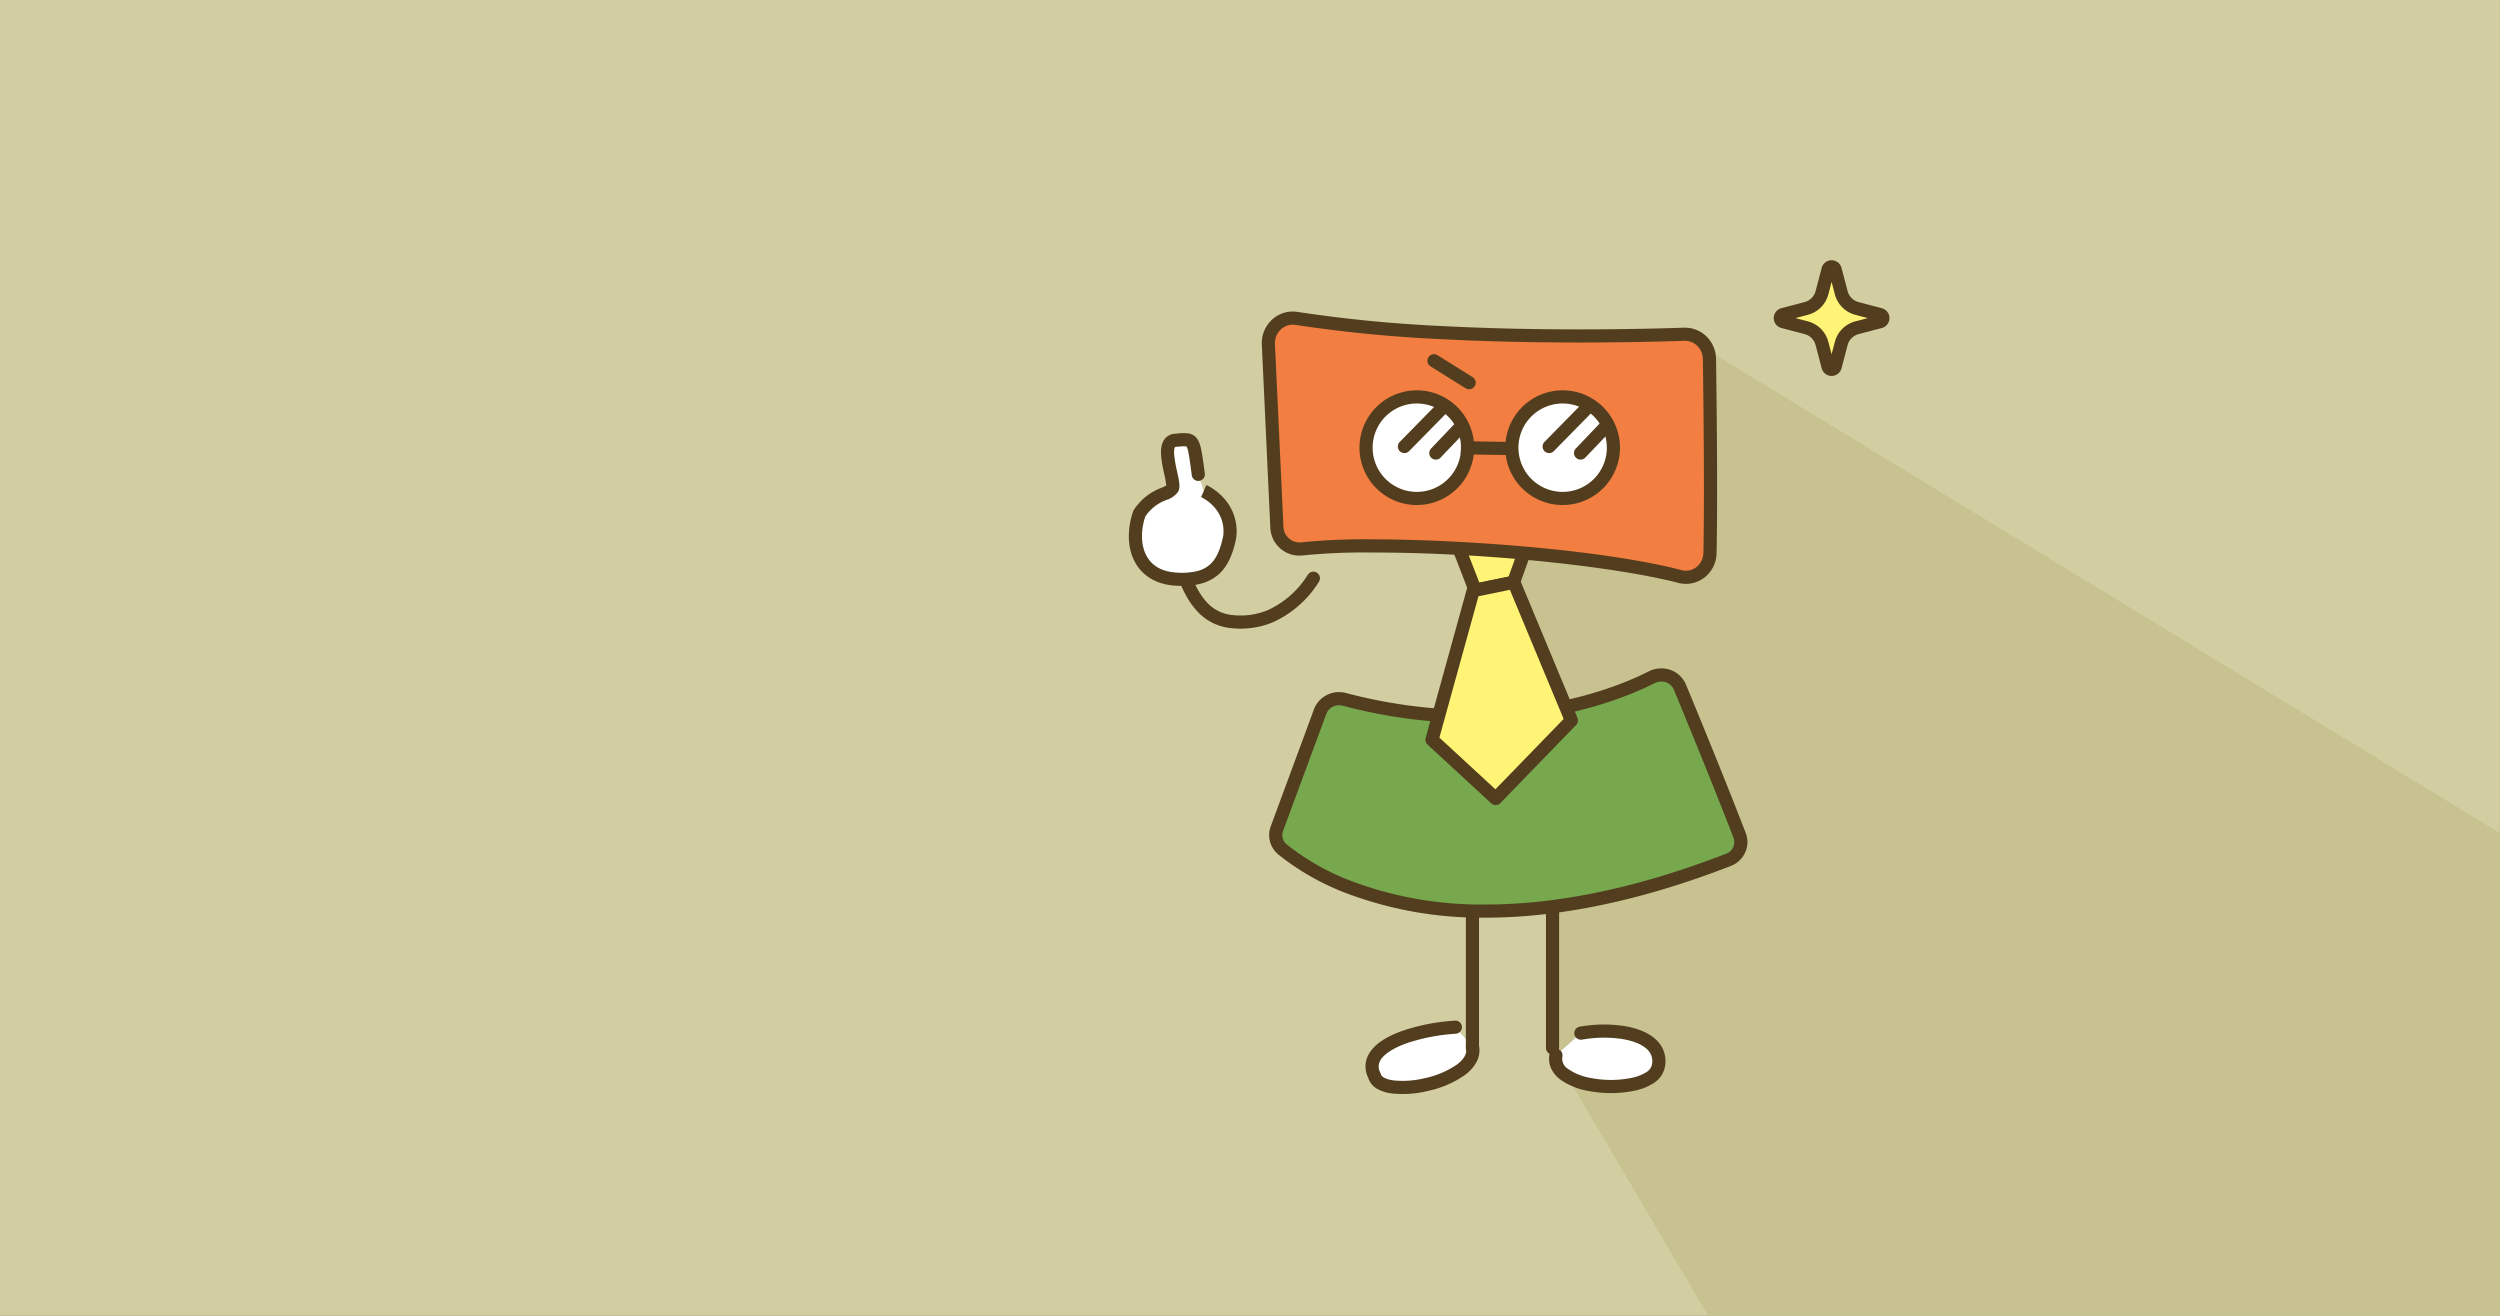 <svg xmlns="http://www.w3.org/2000/svg" width="570.016" height="300.014" viewBox="0 0 570.016 300.014"><rect x="0" y="0" width="570.016" height="300.014" fill="#808080" stroke="none"/><g transform="translate(252.49 77.686) rotate(-8)"><rect width="570" height="300" transform="translate(-239.221 -112.069) rotate(8)" fill="#d3cea1"/><path d="M715.592,6489.471l33.875,57.521,180.549.021L930,6436.959,744.844,6324.088l-45.953,39.467,15.522,90.494Z" transform="translate(273.697 -6348.376) rotate(8)" fill="#c7c28f"/><path d="M10.136,8.319.263,35.046a4.24,4.24,0,0,0,1.31,4.763c8.285,6.8,39.487,26.5,101.634,2.35a4.32,4.32,0,0,0,2.557-5.575C101.049,24.356,95.152,10.02,92.138,2.756A4.634,4.634,0,0,0,85.782.5c-9.644,4.848-34.693,14.331-70.11,5.065a4.622,4.622,0,0,0-5.537,2.75" transform="translate(27.408 80.808) rotate(8)" fill="#77a84e"/><path d="M47.92,55.339a87.106,87.106,0,0,1-31.582-5.481A57.527,57.527,0,0,1,.621,40.968,5.77,5.77,0,0,1-1.3,38.02a5.7,5.7,0,0,1,.154-3.493L8.728,7.8a6.073,6.073,0,0,1,5.719-3.888,6.342,6.342,0,0,1,1.6.207,114.839,114.839,0,0,0,29.007,3.86c19.591,0,33.5-5.523,40.05-8.815A6.248,6.248,0,0,1,87.9-1.5a6.035,6.035,0,0,1,5.623,3.682c3.074,7.407,8.933,21.656,13.64,33.863a5.684,5.684,0,0,1-.138,4.449,5.936,5.936,0,0,1-3.276,3.063C83.63,51.375,64.845,55.339,47.92,55.339ZM14.448,6.911a3.063,3.063,0,0,0-2.9,1.928L1.67,35.566a2.729,2.729,0,0,0,.855,3.084,54.506,54.506,0,0,0,14.9,8.412,84.13,84.13,0,0,0,30.5,5.278c16.553,0,34.971-3.9,54.744-11.578a2.814,2.814,0,0,0,1.7-3.636c-4.7-12.177-10.544-26.4-13.612-33.794A3.045,3.045,0,0,0,87.9,1.5a3.189,3.189,0,0,0-1.445.343c-6.786,3.411-21.187,9.134-41.4,9.134A117.838,117.838,0,0,1,15.293,7.02,3.341,3.341,0,0,0,14.448,6.911Z" transform="translate(27.408 80.808) rotate(8)" fill="#523e1e"/><path d="M0,0,4.344,11.219l8.75-1.792L15.987,1.4Z" transform="translate(72.388 56.267) rotate(8)" fill="#fff476"/><path d="M0-1.5q.065,0,.131.006L16.118-.1a1.5,1.5,0,0,1,1.28,2L14.5,9.936a1.5,1.5,0,0,1-1.11.961l-8.75,1.792a1.5,1.5,0,0,1-1.7-.928L-1.4.542A1.5,1.5,0,0,1-1.2-.9,1.5,1.5,0,0,1,0-1.5ZM13.916,2.723,2.268,1.7,5.285,9.5l6.683-1.368Z" transform="translate(72.388 56.267) rotate(8)" fill="#523e1e"/><path d="M9.4,1.906l-9.4,34L14.521,49.3,31.785,31.5,18.672,0Z" transform="translate(65.625 64.837) rotate(8)" fill="#fff476"/><path d="M18.673-1.5a1.5,1.5,0,0,1,1.384.924l13.113,31.5a1.5,1.5,0,0,1-.308,1.621L15.6,50.347a1.5,1.5,0,0,1-2.094.058l-14.521-13.4a1.5,1.5,0,0,1-.429-1.5l9.4-34A1.5,1.5,0,0,1,9.1.437L18.37-1.469A1.5,1.5,0,0,1,18.673-1.5ZM30.021,31.168,17.762,1.718,10.6,3.191,1.69,35.424,14.462,47.208Z" transform="translate(65.625 64.837) rotate(8)" fill="#523e1e"/><path d="M1.1,2.529C-1.045,12.413-.474,24.607,6.669,23.3,12.735,23.5,14.543.59,6.449,0" transform="translate(59.136 164.601) rotate(82)" fill="#fff"/><path d="M5.653,24.9A5.627,5.627,0,0,1,1.5,23.135c-1.747-1.8-2.741-4.89-2.954-9.169A46.553,46.553,0,0,1-.37,2.212a1.5,1.5,0,1,1,2.932.635,43.482,43.482,0,0,0-1.024,10.97c.171,3.432.921,6,2.113,7.232a2.813,2.813,0,0,0,2.748.777l.158-.029.161.005c.684.023,1.49-.87,2.159-2.387a21.093,21.093,0,0,0,1.472-7.022,20.357,20.357,0,0,0-.926-7.748C8.683,2.65,7.645,1.591,6.339,1.5A1.5,1.5,0,0,1,4.952-.109,1.5,1.5,0,0,1,6.558-1.5,5.572,5.572,0,0,1,10.151.176,9.329,9.329,0,0,1,12.235,3.6a23.077,23.077,0,0,1,1.109,8.951,23.813,23.813,0,0,1-1.722,8.073,8.981,8.981,0,0,1-1.909,2.9A4.283,4.283,0,0,1,6.791,24.8,7.069,7.069,0,0,1,5.653,24.9Z" transform="translate(59.136 164.601) rotate(82)" fill="#523e1e"/><path d="M0,16.183C.351,7.192,4.568-2.32,11.1.507s.56,25.565-7.319,22.288" transform="translate(101.084 170.235) rotate(86)" fill="#fff"/><path d="M5.33,24.618A5.5,5.5,0,0,1,3.2,24.18a1.5,1.5,0,0,1,1.152-2.77,2.721,2.721,0,0,0,3.052-.7,12.8,12.8,0,0,0,3.1-4.687,23.759,23.759,0,0,0,1.876-9.109A9.892,9.892,0,0,0,11.8,3.427,2.652,2.652,0,0,0,10.5,1.885a3.651,3.651,0,0,0-3.619.2c-1.412.888-2.727,2.8-3.7,5.392A28.735,28.735,0,0,0,1.5,16.242a1.5,1.5,0,0,1-1.557,1.44A1.5,1.5,0,0,1-1.5,16.125,31.808,31.808,0,0,1,.376,6.42C1.6,3.176,3.3.8,5.288-.453a6.624,6.624,0,0,1,6.407-.416,5.586,5.586,0,0,1,2.882,3.162,12.677,12.677,0,0,1,.809,4.578,26.91,26.91,0,0,1-2.113,10.324A15.537,15.537,0,0,1,9.346,23a6.7,6.7,0,0,1-2.838,1.484A5.335,5.335,0,0,1,5.33,24.618Z" transform="translate(101.084 170.235) rotate(86)" fill="#523e1e"/><path d="M0,32.4a1.512,1.512,0,0,1-.211-.015,1.5,1.5,0,0,1-1.277-1.694L2.857-.209,5.828.209l-4.342,30.9A1.5,1.5,0,0,1,0,32.4Z" transform="translate(59.985 140.366)" fill="#523e1e"/><path d="M0,32.4a1.512,1.512,0,0,1-.211-.015,1.5,1.5,0,0,1-1.277-1.694L2.857-.209,5.828.209l-4.342,30.9A1.5,1.5,0,0,1,0,32.4Z" transform="translate(78.068 142.907)" fill="#523e1e"/><path d="M28.815,21.091H28.8a1.5,1.5,0,0,1-1.484-1.516c.059-5.649-.726-9.968-2.334-12.836A8.966,8.966,0,0,0,19.725,2.4a16.229,16.229,0,0,0-8.031-.66A21.1,21.1,0,0,0,1.028,7.561,1.5,1.5,0,0,1-1.093,7.5a1.5,1.5,0,0,1,.065-2.12,24.019,24.019,0,0,1,12.2-6.595,19.2,19.2,0,0,1,9.5.77A11.959,11.959,0,0,1,27.6,5.273c1.893,3.378,2.782,8.067,2.717,14.334A1.5,1.5,0,0,1,28.815,21.091Z" transform="translate(39.54 66.615) rotate(175)" fill="#523e1e"/><path d="M8.434,5.464C-.29,5.384.3,5.4.006,9.519s9.524,1.205,10.8,2.26.586,4.779,4.6,8.24c6.39,3.255,14.194,2.292,15.942-6.1S29.538,2.484,23.541.348C16.254-1.524,12.367,4.763,12.367,4.763" transform="translate(21.75 24.632) rotate(90)" fill="#fff"/><path d="M22.136,23.25q-.578,0-1.169-.05a17.155,17.155,0,0,1-6.239-1.843,1.5,1.5,0,0,1-.3-.2A12.758,12.758,0,0,1,10.3,14.243a9.618,9.618,0,0,0-.385-1.2,21.784,21.784,0,0,0-2.619.1c-2.919.22-6.228.47-7.872-1.167A3.179,3.179,0,0,1-1.49,9.412c.018-.254.033-.491.047-.721a9.407,9.407,0,0,1,.321-2.335A3.008,3.008,0,0,1,.7,4.433c1.327-.527,3.338-.509,7.743-.469a1.5,1.5,0,0,1-.027,3C6.109,6.942,4.439,6.927,3.28,7a4.065,4.065,0,0,0-1.537.254,7.61,7.61,0,0,0-.191,1.624c-.015.237-.03.481-.049.75-.013.184.022.219.035.232.06.06.431.361,1.864.435a30.847,30.847,0,0,0,3.666-.134c2.362-.178,3.788-.286,4.7.463a5.2,5.2,0,0,1,1.423,2.815,9.875,9.875,0,0,0,3.066,5.328c3.4,1.683,6.944,1.955,9.516.722,2.131-1.022,3.515-3,4.114-5.869a15.331,15.331,0,0,0,.34-4.872,6.817,6.817,0,0,0-1.11-3.107C28.048,4.082,26.193,2.892,23.1,1.785a8.187,8.187,0,0,0-6.929,1.232,10.022,10.022,0,0,0-2.535,2.54l0-.005L11.091,3.974A12.873,12.873,0,0,1,14.353.631,11.22,11.22,0,0,1,23.914-1.1q.066.017.13.04c2.535.9,5.683,2.288,7.544,5.01,1.74,2.545,2.143,5.909,1.23,10.285-1,4.778-3.679,6.967-5.754,7.961A11.4,11.4,0,0,1,22.136,23.25Z" transform="translate(21.75 24.632) rotate(90)" fill="#523e1e"/><path d="M22.759,10.883l-5.3-1.395A5.008,5.008,0,0,1,13.892,5.92L12.5.623a.835.835,0,0,0-1.615,0L9.49,5.92A5.008,5.008,0,0,1,5.92,9.488l-5.3,1.395a.835.835,0,0,0,0,1.615l5.3,1.394A5.007,5.007,0,0,1,9.49,17.46l1.394,5.3a.835.835,0,0,0,1.615,0l1.394-5.3a5.007,5.007,0,0,1,3.569-3.568l5.3-1.394a.835.835,0,0,0,0-1.615" transform="translate(154.288 4.67) rotate(8)" fill="#fff476"/><path d="M11.692,24.881A2.337,2.337,0,0,1,9.433,23.14l-1.394-5.3a3.512,3.512,0,0,0-2.5-2.5l-5.3-1.395a2.335,2.335,0,0,1,0-4.516l5.3-1.395a3.513,3.513,0,0,0,2.5-2.5L9.433.241a2.335,2.335,0,0,1,4.517,0l1.393,5.3a3.513,3.513,0,0,0,2.5,2.5l5.3,1.395a2.335,2.335,0,0,1,0,4.516l-5.3,1.395a3.512,3.512,0,0,0-2.5,2.5l-1.394,5.3A2.334,2.334,0,0,1,11.692,24.881ZM3.447,11.69l2.855.751a6.516,6.516,0,0,1,4.638,4.637l.751,2.853.751-2.853a6.516,6.516,0,0,1,4.639-4.637l2.854-.751-2.855-.751A6.518,6.518,0,0,1,12.442,6.3l-.751-2.853L10.94,6.3A6.518,6.518,0,0,1,6.3,10.939Z" transform="translate(154.288 4.67) rotate(8)" fill="#523e1e"/><path d="M.007,6,1.937,47.62a5.2,5.2,0,0,0,5.757,5c16.407-1.967,63.669.421,86.156,6.3a5.522,5.522,0,0,0,6.841-5.348c.268-13.114.026-34.122-.121-44.26a5.634,5.634,0,0,0-5.749-5.629c-15.147.5-57.555,1.336-88.4-3.613A5.627,5.627,0,0,0,.007,6" transform="translate(37.067 0) rotate(8)" fill="#f27e41"/><path d="M95.213,60.6a6.893,6.893,0,0,1-1.742-.225c-12.846-3.358-41.794-6.928-70.142-6.928a140.489,140.489,0,0,0-15.456.666,6.645,6.645,0,0,1-7.434-6.42L-1.492,6.069a7.241,7.241,0,0,1,2-5.388A6.92,6.92,0,0,1,5.55-1.5a7.008,7.008,0,0,1,1.107.089,314.385,314.385,0,0,0,32.458,3.2c9.789.52,20.49.784,31.808.784,10.082,0,18.534-.21,23.849-.386.077,0,.156,0,.233,0a6.952,6.952,0,0,1,4.968,2.085,7.248,7.248,0,0,1,2.1,5.026c.128,8.839.4,30.851.121,44.312a7.162,7.162,0,0,1-2.122,4.976A6.876,6.876,0,0,1,95.213,60.6ZM23.329,50.443c21.344,0,53.447,2.462,70.9,7.025a3.852,3.852,0,0,0,3.73-1.023,4.177,4.177,0,0,0,1.232-2.9c.274-13.414.006-35.384-.121-44.208a4.263,4.263,0,0,0-1.229-2.957,3.973,3.973,0,0,0-2.837-1.2l-.134,0c-5.338.177-13.826.388-23.948.388-11.37,0-22.125-.265-31.967-.788A317.342,317.342,0,0,1,6.182,1.551,4,4,0,0,0,5.55,1.5,3.947,3.947,0,0,0,2.678,2.752,4.268,4.268,0,0,0,1.5,5.93L3.436,47.55a3.71,3.71,0,0,0,3.648,3.606,3.642,3.642,0,0,0,.432-.026A143.322,143.322,0,0,1,23.329,50.443Z" transform="translate(37.067 0) rotate(8)" fill="#523e1e"/><path d="M11.577,23.154A11.577,11.577,0,1,1,23.155,11.577,11.59,11.59,0,0,1,11.577,23.154" transform="translate(56.62 20.896) rotate(8)" fill="#fff"/><path d="M11.577,24.654A13.077,13.077,0,1,1,24.655,11.577,13.092,13.092,0,0,1,11.577,24.654Zm0-23.154A10.077,10.077,0,1,0,21.655,11.577,10.089,10.089,0,0,0,11.577,1.5Z" transform="translate(56.62 20.896) rotate(8)" fill="#523e1e"/><path d="M11.577,23.154A11.577,11.577,0,1,1,23.155,11.577,11.59,11.59,0,0,1,11.577,23.154" transform="translate(89.544 25.523) rotate(8)" fill="#fff"/><path d="M11.577,24.654A13.077,13.077,0,1,1,24.655,11.577,13.092,13.092,0,0,1,11.577,24.654Zm0-23.154A10.077,10.077,0,1,0,21.655,11.577,10.089,10.089,0,0,0,11.577,1.5Z" transform="translate(89.544 25.523) rotate(8)" fill="#523e1e"/><path d="M0,9.364A1.5,1.5,0,0,1-1.19,8.777a1.5,1.5,0,0,1,.277-2.1L9.332-1.19a1.5,1.5,0,0,1,2.1.277,1.5,1.5,0,0,1-.277,2.1L.913,9.054A1.494,1.494,0,0,1,0,9.364Z" transform="translate(63.712 25.449)" fill="#523e1e"/><path d="M0,9.364A1.5,1.5,0,0,1-1.19,8.777a1.5,1.5,0,0,1,.277-2.1L9.332-1.19a1.5,1.5,0,0,1,2.1.277,1.5,1.5,0,0,1-.277,2.1L.913,9.054A1.494,1.494,0,0,1,0,9.364Z" transform="translate(96.391 30.042)" fill="#523e1e"/><path d="M0,6.726a1.5,1.5,0,0,1-1.177-.569A1.5,1.5,0,0,1-.931,4.05l6.6-5.226a1.5,1.5,0,0,1,2.107.245A1.5,1.5,0,0,1,7.53,1.176L.931,6.4A1.494,1.494,0,0,1,0,6.726Z" transform="translate(70.6 30.557)" fill="#523e1e"/><path d="M0,6.726a1.5,1.5,0,0,1-1.177-.569A1.5,1.5,0,0,1-.931,4.05l6.6-5.226a1.5,1.5,0,0,1,2.107.245A1.5,1.5,0,0,1,7.53,1.176L.931,6.4A1.494,1.494,0,0,1,0,6.726Z" transform="translate(103.279 35.149)" fill="#523e1e"/><path d="M10.5,3.175-.234,1.482.234-1.482,10.966.212Z" transform="translate(76.433 35.373)" fill="#523e1e"/><path d="M8,6.5A1.493,1.493,0,0,1,7.2,6.272l-8-5A1.5,1.5,0,0,1-1.272-.8,1.5,1.5,0,0,1,.8-1.272l8,5A1.5,1.5,0,0,1,8,6.5Z" transform="translate(73.114 14.895) rotate(8)" fill="#523e1e"/></g></svg>